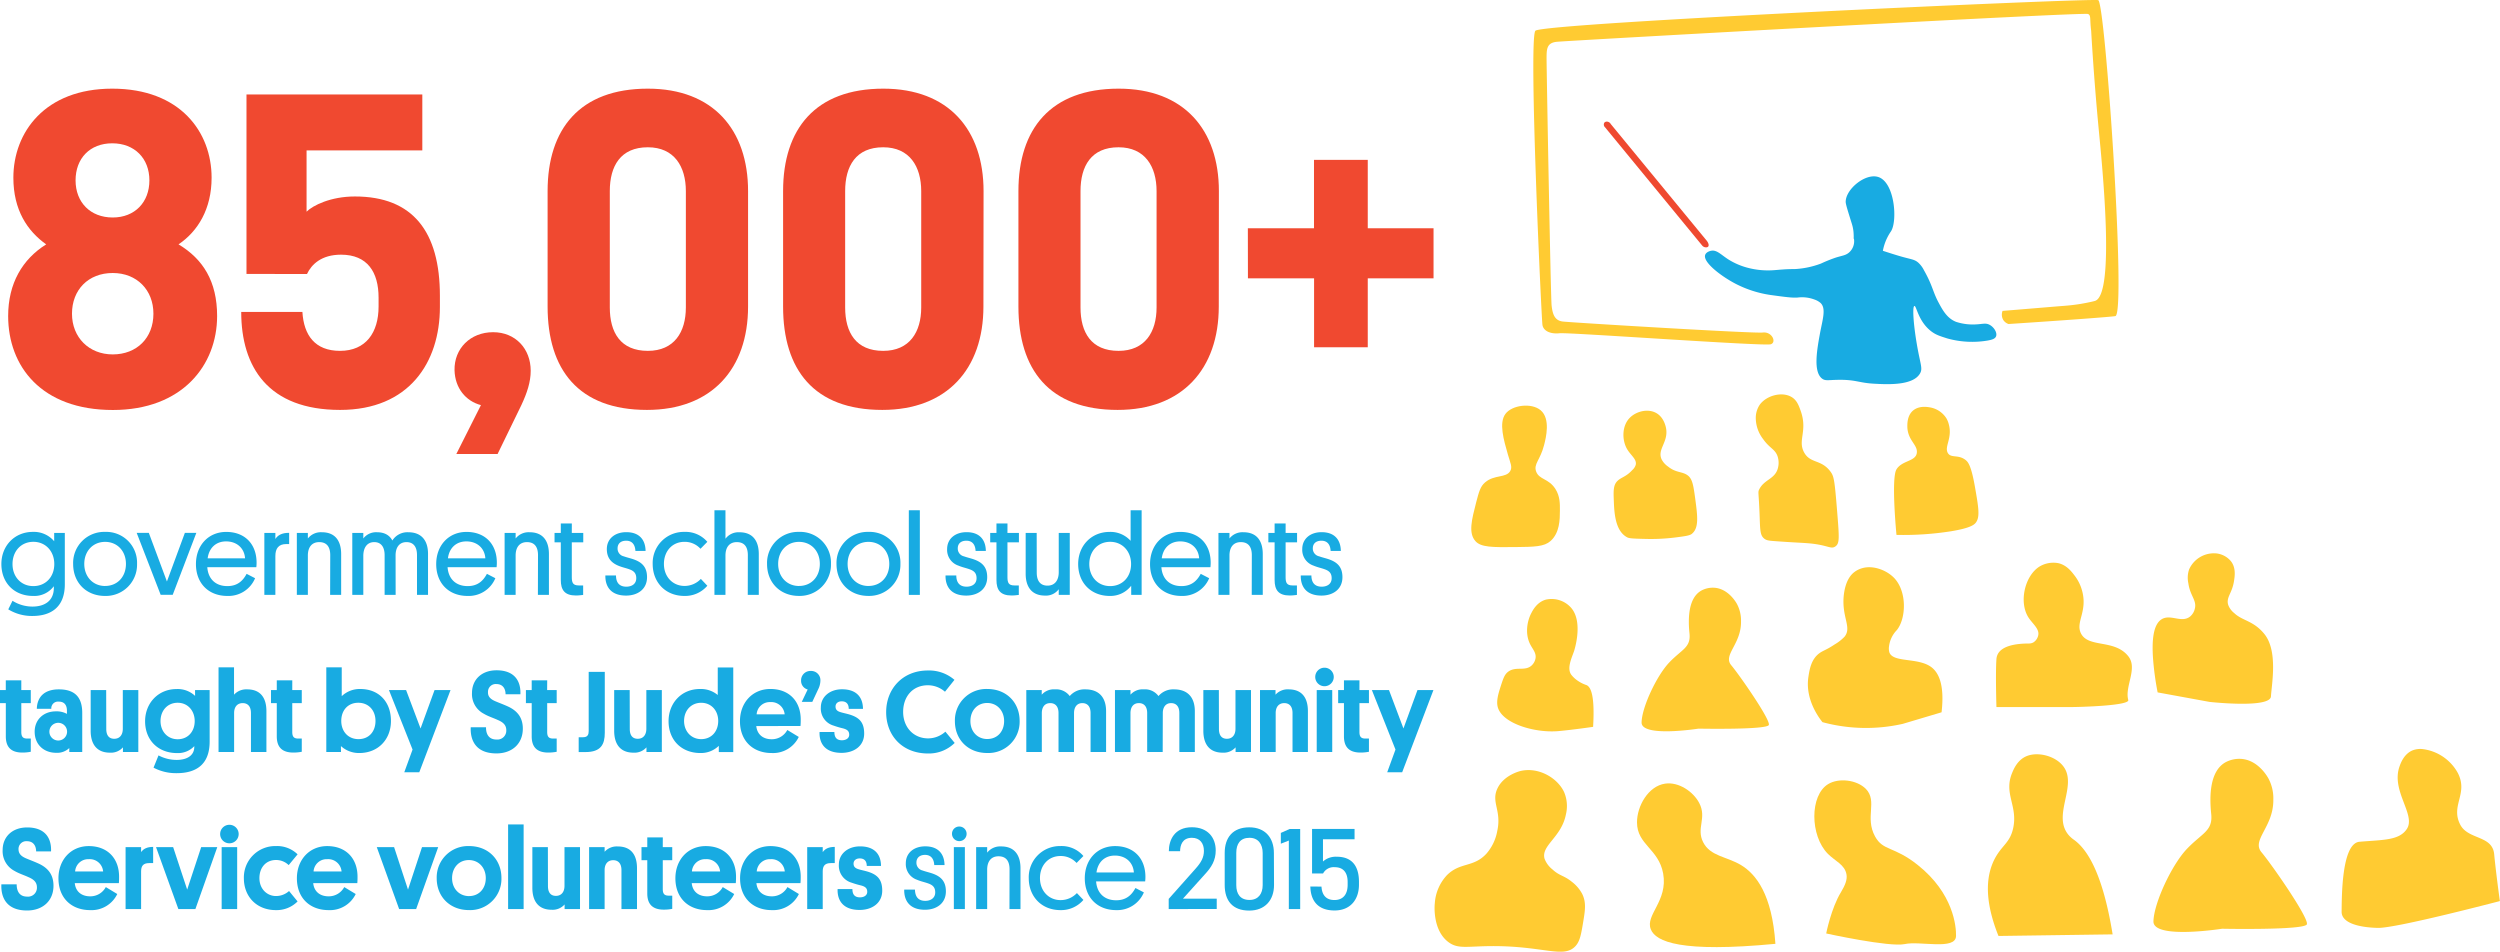 <svg xmlns="http://www.w3.org/2000/svg" viewBox="0 0 907.14 345.34"><defs><style>.cls-1{fill:#f04930;}.cls-2{fill:#18abe2;}.cls-3{fill:#ffcb32;}.cls-4{fill:#ef4930;}</style></defs><g id="Layer_2" data-name="Layer 2"><g id="Layer_1-2" data-name="Layer 1"><path class="cls-1" d="M40.73,32.17c24.68,0,36.05,15.75,36.05,32.31,0,11.36-5,19.48-12,24.19,8.93,5.35,14,13.47,14,26,0,17.86-12.66,34.1-37.82,34.1-26,0-38-15.91-38-34.1,0-11.85,5.19-20.62,13.8-26C9.89,83.79,4.85,76.16,4.85,64.48,4.85,48.08,16.22,32.17,40.73,32.17Zm.17,96.43c8.76,0,14.77-6,14.77-14.77,0-8.6-6-14.77-14.77-14.77-8.93,0-14.78,6.17-14.78,14.77S32.29,128.6,40.9,128.6Zm0-49.68c8,0,13.31-5.52,13.31-13.47S48.85,52,40.73,52,27.42,57.49,27.42,65.45,32.78,78.92,40.9,78.92Z"/><path class="cls-1" d="M109.73,113.18c.49,8.44,4.55,14.13,13.64,14.13,9.42,0,14-6.66,14-16.08V108c0-9.26-4.05-15.59-13.63-15.59-7.15,0-10.72,3.57-12.34,7H89.44V34.28h63.8V54.57h-42V76.81c2.27-2.27,8.76-5.52,17.53-5.52,21.1,0,30.85,12.83,30.85,36.05v4.06c0,20.13-11.21,37.34-36.21,37.34-26.14,0-35.88-15.59-35.88-35.56Z"/><path class="cls-1" d="M174.51,147c-5.52-1.46-9.41-6.17-9.58-12.66-.16-7.8,5.69-13.8,14-13.8,8.11,0,13.64,6,13.64,14,0,4.06-1.3,8-3.41,12.5l-8.61,17.7H165.58Z"/><path class="cls-1" d="M271.44,111.23c0,22.57-13.15,37.51-36.69,37.51-24.84,0-36.05-14.62-36.05-37.51V69.35c0-22.57,11.69-37.18,36.37-37.18,23.7,0,36.37,14.93,36.37,37.18ZM235.07,53.44c-9.9,0-13.8,6.81-13.8,15.91v42.21c0,9.09,3.9,15.75,13.8,15.75,9.58,0,13.8-6.82,13.8-15.75V69.35C248.87,60.42,244.65,53.44,235.07,53.44Z"/><path class="cls-1" d="M356.84,111.23c0,22.57-13.15,37.51-36.69,37.51-24.85,0-36-14.62-36-37.51V69.35c0-22.57,11.69-37.18,36.37-37.18,23.7,0,36.37,14.93,36.37,37.18ZM320.47,53.44c-9.9,0-13.8,6.81-13.8,15.91v42.21c0,9.09,3.9,15.75,13.8,15.75,9.58,0,13.8-6.82,13.8-15.75V69.35C334.27,60.42,330.05,53.44,320.47,53.44Z"/><path class="cls-1" d="M442.24,111.23c0,22.57-13.16,37.51-36.7,37.51-24.84,0-36-14.62-36-37.51V69.35c0-22.57,11.69-37.18,36.37-37.18,23.7,0,36.37,14.93,36.37,37.18ZM405.87,53.44c-9.91,0-13.8,6.81-13.8,15.91v42.21c0,9.09,3.89,15.75,13.8,15.75,9.58,0,13.8-6.82,13.8-15.75V69.35C419.67,60.42,415.45,53.44,405.87,53.44Z"/><path class="cls-1" d="M452.79,82.82h24V58H496.3V82.82h23.87V101H496.3v25H476.82V101h-24Z"/><path class="cls-2" d="M19.66,193.39h3.86V212c0,8.44-5.16,11.51-11.76,11.51A16.44,16.44,0,0,1,3,221.11L4.54,218a13.53,13.53,0,0,0,7.26,2.1c4.2,0,7.73-1.93,7.73-6.76v-.63A8.8,8.8,0,0,1,12,216.24C5.25,216.24.5,211.58.5,204.65.5,198.05,5.29,193,11.93,193a9.62,9.62,0,0,1,7.73,3.4ZM12.1,212.67c4.49,0,7.6-3.36,7.6-8s-3.15-8.07-7.6-8.07-7.56,3.4-7.56,8.07S7.69,212.67,12.1,212.67Z"/><path class="cls-2" d="M38.14,193A11.18,11.18,0,0,1,49.73,204.6,11.33,11.33,0,0,1,38.1,216.24c-6.73,0-11.56-4.75-11.56-11.59A11.27,11.27,0,0,1,38.14,193Zm0,19.62c4.45,0,7.56-3.32,7.56-8s-3.15-8-7.56-8-7.56,3.36-7.56,8S33.73,212.63,38.14,212.63Z"/><path class="cls-2" d="M60.57,211l6.51-17.64h4.16l-8.57,22.47H58.3l-8.7-22.47H54Z"/><path class="cls-2" d="M75.22,205.82c.3,4.24,3,6.85,7.27,6.85,3.57,0,5.59-1.81,7-4.45l3.07,1.59a10.47,10.47,0,0,1-10.08,6.43c-6.76,0-11.38-4.54-11.38-11.55,0-6.81,4.53-11.68,11-11.68,6.6,0,10.92,4.24,11,11a13.85,13.85,0,0,1-.09,1.8Zm.13-3.23H88.92c-.25-3.7-3-6.14-6.89-6.14C78.37,196.45,75.85,198.81,75.35,202.59Z"/><path class="cls-2" d="M104.92,197.42h-1.1c-2.73,0-3.9,1.6-3.9,4.33v14.11h-4V193.39h4v2.18c.8-1.26,2.27-2.27,5-2.22Z"/><path class="cls-2" d="M119.83,201.45c0-3-1.26-4.74-4-4.74s-4.12,1.93-4.12,4.87v14.28h-4V193.39h4v2a6,6,0,0,1,5.08-2.26c5.13,0,7,3.52,7,7.89v14.83h-4Z"/><path class="cls-2" d="M143.56,215.86h-4V201.45c0-2.9-1.22-4.74-3.78-4.74s-3.95,2-3.95,5v14.15h-4V193.39h4v2a5.86,5.86,0,0,1,5-2.26c2.94,0,4.66,1.3,5.54,3a6.44,6.44,0,0,1,5.76-3c5.21,0,7.18,3.48,7.18,7.81v14.91h-4V201.41c0-2.9-1.22-4.7-3.82-4.7s-3.91,1.93-3.95,4.7Z"/><path class="cls-2" d="M162.41,205.82c.3,4.24,3,6.85,7.27,6.85,3.57,0,5.59-1.81,7-4.45l3.06,1.59a10.47,10.47,0,0,1-10.08,6.43c-6.76,0-11.38-4.54-11.38-11.55,0-6.81,4.53-11.68,11-11.68,6.6,0,10.92,4.24,11,11a13.85,13.85,0,0,1-.09,1.8Zm.13-3.23h13.57c-.25-3.7-3-6.14-6.89-6.14C165.56,196.45,163,198.81,162.54,202.59Z"/><path class="cls-2" d="M195.22,201.45c0-3-1.26-4.74-4-4.74s-4.12,1.93-4.12,4.87v14.28h-4V193.39h4v2a6,6,0,0,1,5.08-2.26c5.13,0,7,3.52,7,7.89v14.83h-4Z"/><path class="cls-2" d="M207.48,193.39h4.16v3.4h-4.16v12.64c0,2,.42,3,2.52,3h1.6v3.44c-.34,0-1.31.21-2.61.21-4.16,0-5.5-2.06-5.5-5.63V196.79h-2.27v-3.4h2.27v-3.45h4Z"/><path class="cls-2" d="M226.34,201.87c1.17.42,2.35.67,3.57,1.09,3.11,1.1,4.87,2.86,4.87,6.47,0,4.41-3.44,6.68-7.6,6.68-5.67,0-7.61-3.44-7.52-7.31h3.86c0,2.19.88,4.08,3.74,4.08,2,0,3.61-1,3.61-3.07,0-1.85-.92-2.69-2.6-3.27-1.3-.47-2.52-.68-4-1.31-2.94-1.26-4.08-3.27-4.08-6,0-3.74,2.94-6.13,7.06-6.13,4.71,0,6.93,2.73,7,6.8h-3.69c-.13-2.27-1.18-3.7-3.36-3.7-1.89,0-3.11,1-3.11,2.78A2.87,2.87,0,0,0,226.34,201.87Z"/><path class="cls-2" d="M254.31,210.06l2.35,2.48a10.61,10.61,0,0,1-8.31,3.7c-6.94,0-11.52-5-11.52-11.59A11.29,11.29,0,0,1,248.3,193a10.39,10.39,0,0,1,8.36,3.61l-2.48,2.52a7.68,7.68,0,0,0-5.83-2.52c-4.46,0-7.44,3.45-7.44,8,0,4.78,3.28,8,7.48,8A8.12,8.12,0,0,0,254.31,210.06Z"/><path class="cls-2" d="M271.36,201.45c0-3-1.26-4.74-4-4.74s-4.12,1.93-4.12,4.87v14.28h-4V185.15h4v10.34a5.89,5.89,0,0,1,5.09-2.35c5.12,0,7,3.52,7,7.89v14.83h-4Z"/><path class="cls-2" d="M289.92,193a11.18,11.18,0,0,1,11.6,11.59,11.33,11.33,0,0,1-11.64,11.64c-6.72,0-11.55-4.75-11.55-11.59A11.27,11.27,0,0,1,289.92,193Zm0,19.62c4.46,0,7.56-3.32,7.56-8s-3.15-8-7.56-8-7.56,3.36-7.56,8S285.51,212.63,289.92,212.63Z"/><path class="cls-2" d="M315.12,193a11.18,11.18,0,0,1,11.6,11.59,11.33,11.33,0,0,1-11.64,11.64c-6.72,0-11.55-4.75-11.55-11.59A11.27,11.27,0,0,1,315.12,193Zm0,19.62c4.46,0,7.56-3.32,7.56-8s-3.15-8-7.56-8-7.56,3.36-7.56,8S310.71,212.63,315.12,212.63Z"/><path class="cls-2" d="M333.77,215.86h-4V185.15h4Z"/><path class="cls-2" d="M349.77,201.87c1.18.42,2.35.67,3.57,1.09,3.11,1.1,4.87,2.86,4.87,6.47,0,4.41-3.44,6.68-7.6,6.68-5.67,0-7.6-3.44-7.52-7.31H347c0,2.19.88,4.08,3.73,4.08,2,0,3.62-1,3.62-3.07,0-1.85-.93-2.69-2.61-3.27-1.3-.47-2.52-.68-4-1.31a6,6,0,0,1-4.07-6c0-3.74,2.94-6.13,7.05-6.13,4.71,0,6.94,2.73,7,6.8H354c-.12-2.27-1.17-3.7-3.36-3.7-1.89,0-3.11,1-3.11,2.78A2.88,2.88,0,0,0,349.77,201.87Z"/><path class="cls-2" d="M365.56,193.39h4.16v3.4h-4.16v12.64c0,2,.42,3,2.52,3h1.6v3.44c-.34,0-1.3.21-2.61.21-4.15,0-5.5-2.06-5.5-5.63V196.79H359.3v-3.4h2.27v-3.45h4Z"/><path class="cls-2" d="M376.19,207.75c0,3,1.26,4.75,3.91,4.75s4.07-1.93,4.07-4.87V193.39h4v22.47h-4V213.8a5.75,5.75,0,0,1-5,2.31c-5,0-7-3.44-7-7.89V193.39h4Z"/><path class="cls-2" d="M410.46,212.54a9.5,9.5,0,0,1-7.77,3.7c-6.76,0-11.47-4.71-11.47-11.59,0-6.6,4.75-11.64,11.39-11.64a9.82,9.82,0,0,1,7.64,3.23V185.15h4v30.71h-3.78Zm-7.64.13c4.49,0,7.6-3.36,7.6-8s-3.15-8.07-7.6-8.07-7.56,3.4-7.56,8.07S398.41,212.67,402.82,212.67Z"/><path class="cls-2" d="M421.42,205.82c.3,4.24,3,6.85,7.27,6.85,3.57,0,5.59-1.81,7-4.45l3.07,1.59a10.47,10.47,0,0,1-10.08,6.43c-6.76,0-11.38-4.54-11.38-11.55,0-6.81,4.53-11.68,11-11.68,6.59,0,10.92,4.24,11,11a13.85,13.85,0,0,1-.09,1.8Zm.13-3.23h13.57c-.26-3.7-3-6.14-6.89-6.14C424.57,196.45,422.05,198.81,421.55,202.59Z"/><path class="cls-2" d="M454.23,201.45c0-3-1.26-4.74-4-4.74s-4.11,1.93-4.11,4.87v14.28h-4V193.39h4v2a6,6,0,0,1,5.08-2.26c5.13,0,7,3.52,7,7.89v14.83h-4Z"/><path class="cls-2" d="M466.49,193.39h4.16v3.4h-4.16v12.64c0,2,.42,3,2.52,3h1.59v3.44c-.33,0-1.3.21-2.6.21-4.16,0-5.5-2.06-5.5-5.63V196.79h-2.27v-3.4h2.27v-3.45h4Z"/><path class="cls-2" d="M478.67,201.87c1.17.42,2.35.67,3.57,1.09,3.11,1.1,4.87,2.86,4.87,6.47,0,4.41-3.44,6.68-7.6,6.68-5.67,0-7.61-3.44-7.52-7.31h3.86c0,2.19.89,4.08,3.74,4.08,2,0,3.61-1,3.61-3.07,0-1.85-.92-2.69-2.6-3.27-1.3-.47-2.52-.68-4-1.31a6,6,0,0,1-4.07-6c0-3.74,2.94-6.13,7-6.13,4.71,0,6.93,2.73,7,6.8h-3.7c-.13-2.27-1.18-3.7-3.36-3.7-1.89,0-3.11,1-3.11,2.78A2.88,2.88,0,0,0,478.67,201.87Z"/><path class="cls-2" d="M7.73,250.39h3.44v4.74H7.73v10.46c0,1.68.55,2.4,2.14,2.4h1.3v4.79a14.92,14.92,0,0,1-3.06.29c-4.25,0-6-2.14-6-5.88V255.13H0v-4.74H2.1v-3.53H7.73Z"/><path class="cls-2" d="M20.29,258.12a7.79,7.79,0,0,1,4,.92v-1.13c0-1.94-.84-3.32-2.94-3.32a2.43,2.43,0,0,0-2.73,2.6H13.36c.12-4.24,2.68-7.05,8-7.05,6.47,0,8.48,3.57,8.48,8.57v14.15h-4.7v-1.43a6.37,6.37,0,0,1-4.75,1.73c-4.49,0-7.81-3-7.81-7.65C12.56,261.31,15.62,258.12,20.29,258.12Zm.84,10.58a3.21,3.21,0,1,0,0-6.42,3.21,3.21,0,1,0,0,6.42Z"/><path class="cls-2" d="M38.56,264.5c0,2.19.88,3.57,2.9,3.57s3.1-1.47,3.1-3.61V250.39h5.63v22.47H44.61v-1.68a5.8,5.8,0,0,1-4.71,1.93c-5,0-7-3.36-7-7.94V250.39h5.63Z"/><path class="cls-2" d="M70.77,250.39h5.3v18.69c0,8.44-5,11.47-12,11.47a17.44,17.44,0,0,1-8.36-2l1.81-4.45a14,14,0,0,0,6.59,1.64c3.53,0,6.35-1.43,6.39-4.71v-.29a8.09,8.09,0,0,1-6.22,2.52c-6.93,0-11.63-4.71-11.63-11.55,0-6.51,4.7-11.68,11.42-11.68a9.18,9.18,0,0,1,6.72,2.48Zm-6.3,17.85c3.78,0,6.18-2.86,6.18-6.59S68.17,255,64.47,255s-6.22,2.85-6.22,6.64S60.82,268.24,64.47,268.24Z"/><path class="cls-2" d="M91.06,258.71c0-2.19-1-3.58-3-3.58s-3.11,1.43-3.11,3.58v14.15H79.3V242.15h5.62v9.92a6,6,0,0,1,4.75-1.93c5.25,0,7,3.57,7,7.89v14.83H91.06Z"/><path class="cls-2" d="M106.05,250.39h3.45v4.74h-3.45v10.46c0,1.68.55,2.4,2.14,2.4h1.31v4.79a15.21,15.21,0,0,1-3.07.29c-4.24,0-6-2.14-6-5.88V255.13h-2.1v-4.74h2.1v-3.53h5.63Z"/><path class="cls-2" d="M123.73,272.86H118.4V242.15H124v10.46a9.44,9.44,0,0,1,6.73-2.6c6.76,0,11.13,4.66,11.13,11.59,0,6.64-4.58,11.64-11.51,11.64a9.66,9.66,0,0,1-6.64-2.52Zm6.34-4.66c3.83,0,6.18-2.77,6.18-6.6S133.77,255,130,255s-6.17,2.77-6.17,6.59S126.34,268.2,130.07,268.2Z"/><path class="cls-2" d="M146.7,280.21l3-8.23-8.57-21.59h6.22l5.25,13.94,5.08-13.94h5.8l-11.34,29.82Z"/><path class="cls-2" d="M179.76,254.46c1.39.59,2.77,1.09,4.37,1.81,3.48,1.55,5.58,4,5.58,8.11,0,5.54-3.94,9-9.57,9-7.69,0-9.54-5-9.33-9.5h5.55c-.05,2.36.92,4.46,3.78,4.46a3.23,3.23,0,0,0,3.57-3.36c0-1.94-1.22-2.94-3.11-3.74-1.64-.76-3.36-1.26-5-2.23a8,8,0,0,1-4.33-7.6c0-4.75,3.45-8.19,8.91-8.19,6.55,0,8.86,3.94,8.65,8.69h-5.38c0-2.14-1.13-3.69-3.27-3.69a2.81,2.81,0,0,0-3.11,2.89C177,252.66,177.87,253.66,179.76,254.46Z"/><path class="cls-2" d="M198.53,250.39H202v4.74h-3.45v10.46c0,1.68.55,2.4,2.15,2.4H202v4.79a15.21,15.21,0,0,1-3.07.29c-4.24,0-6-2.14-6-5.88V255.13h-2.1v-4.74h2.1v-3.53h5.63Z"/><path class="cls-2" d="M219.45,265.89c0,4.2-1.39,7-7,7-.54,0-1.76,0-2.47,0v-5.38h1.63c1.68,0,2-1.05,2-2.22V243.79h5.84Z"/><path class="cls-2" d="M228.52,264.5c0,2.19.88,3.57,2.9,3.57s3.11-1.47,3.11-3.61V250.39h5.62v22.47h-5.58v-1.68a5.8,5.8,0,0,1-4.71,1.93c-5,0-7-3.36-7-7.94V250.39h5.63Z"/><path class="cls-2" d="M260.82,270.63a9.27,9.27,0,0,1-6.64,2.61c-7,0-11.59-4.79-11.59-11.55,0-6.51,4.62-11.68,11.38-11.68a9.55,9.55,0,0,1,6.47,2.18v-10h5.63v30.71h-5.25Zm-6.39-2.43c3.78,0,6.18-2.86,6.18-6.6s-2.48-6.59-6.18-6.59-6.21,2.85-6.21,6.59S250.78,268.2,254.43,268.2Z"/><path class="cls-2" d="M274.42,263.45c.3,3,2.4,4.79,5.59,4.79a6.35,6.35,0,0,0,5.67-3.36l4.16,2.52a10.33,10.33,0,0,1-9.83,5.84c-6.8,0-11.51-4.41-11.51-11.55C268.5,255,273,250,279.55,250c6.76,0,11,4.41,11,11.13,0,.55,0,1.35-.09,2.31Zm.13-4.24h10.17a4.88,4.88,0,0,0-5.21-4.45A4.76,4.76,0,0,0,274.55,259.21Z"/><path class="cls-2" d="M293.07,250.18a3.21,3.21,0,0,1-2.39-3.2,3.39,3.39,0,0,1,3.53-3.52,3.35,3.35,0,0,1,3.48,3.52,7.35,7.35,0,0,1-.84,3.2l-2.1,4.49h-3.82Z"/><path class="cls-2" d="M305.13,258.45c1,.3,1.93.47,3.06.8,3.62,1.09,5.38,2.86,5.38,6.93,0,4.58-3.78,7-8.19,7-6.22,0-8.15-3.66-8-7.57h5.38c0,1.6.55,3,2.73,3,1.47,0,2.65-.72,2.65-2s-.67-1.89-2.23-2.31a31.27,31.27,0,0,1-3.4-1,6.41,6.41,0,0,1-4.66-6.63c0-3.78,3.19-6.56,7.68-6.56,4.75,0,7.56,2.4,7.61,7.1h-5.17c0-1.72-.84-2.73-2.56-2.73-1.35,0-2.23.76-2.23,1.89S303.78,258.08,305.13,258.45Z"/><path class="cls-2" d="M346.41,269.58a13.35,13.35,0,0,1-9.62,3.83c-9.36,0-15.24-6.47-15.24-15s6.05-15.12,15.12-15.12a14.07,14.07,0,0,1,9.66,3.4L342.89,251a9.45,9.45,0,0,0-6.18-2.35c-5.63,0-9,4.2-9,9.66s3.65,9.62,9.11,9.62a9.41,9.41,0,0,0,6.22-2.44Z"/><path class="cls-2" d="M358.21,250c7.1,0,11.77,5,11.77,11.59a11.34,11.34,0,0,1-11.77,11.64c-7,0-11.72-4.92-11.72-11.55A11.38,11.38,0,0,1,358.21,250Zm.05,18.15c3.69,0,6.09-2.78,6.09-6.51s-2.52-6.56-6.14-6.56-6.09,2.77-6.09,6.56S354.64,268.16,358.26,268.16Z"/><path class="cls-2" d="M389.71,272.86h-5.62V258.71c0-2.15-1-3.58-3-3.58s-3.06,1.43-3.06,3.66v14.07h-5.63V250.39H378v1.68a5.86,5.86,0,0,1,4.83-1.93,6.09,6.09,0,0,1,5.33,2.43,7,7,0,0,1,5.63-2.43c5.55,0,7.56,3.57,7.56,7.89v14.83h-5.63V258.71c0-2.19-1-3.58-3-3.58s-3,1.56-3,3.58Z"/><path class="cls-2" d="M421.89,272.86h-5.63V258.71c0-2.15-1-3.58-3-3.58s-3.06,1.43-3.06,3.66v14.07h-5.63V250.39h5.63v1.68a5.87,5.87,0,0,1,4.83-1.93,6.06,6.06,0,0,1,5.33,2.43,7,7,0,0,1,5.63-2.43c5.55,0,7.56,3.57,7.56,7.89v14.83h-5.62V258.71c0-2.19-1-3.58-3-3.58s-3,1.56-3,3.58Z"/><path class="cls-2" d="M442.3,264.5c0,2.19.88,3.57,2.89,3.57s3.11-1.47,3.11-3.61V250.39h5.63v22.47h-5.59v-1.68a5.76,5.76,0,0,1-4.7,1.93c-5,0-7-3.36-7-7.94V250.39h5.63Z"/><path class="cls-2" d="M469,258.71c0-2.19-1-3.58-3-3.58s-3.11,1.43-3.11,3.58v14.15H457.2V250.39h5.63v1.68a5.91,5.91,0,0,1,4.75-1.93c5.25,0,7,3.57,7,7.89v14.83H469Z"/><path class="cls-2" d="M477.24,245.64a3.36,3.36,0,1,1,6.72,0,3.36,3.36,0,0,1-6.72,0Zm6.17,27.22h-5.63V250.39h5.63Z"/><path class="cls-2" d="M493.28,250.39h3.45v4.74h-3.45v10.46c0,1.68.55,2.4,2.15,2.4h1.3v4.79a15.21,15.21,0,0,1-3.07.29c-4.24,0-6-2.14-6-5.88V255.13h-2.1v-4.74h2.1v-3.53h5.63Z"/><path class="cls-2" d="M503.36,280.21l3-8.23-8.57-21.59H504l5.25,13.94,5.09-13.94h5.79l-11.34,29.82Z"/><path class="cls-2" d="M9.45,311.46c1.39.59,2.77,1.09,4.37,1.81,3.49,1.55,5.59,4,5.59,8.11,0,5.54-3.95,9-9.58,9-7.69,0-9.54-5-9.33-9.5H6.05c0,2.36.92,4.46,3.78,4.46A3.23,3.23,0,0,0,13.4,322c0-1.94-1.22-2.94-3.11-3.74-1.64-.76-3.36-1.26-5-2.23a8.06,8.06,0,0,1-4.33-7.6c0-4.75,3.45-8.19,8.91-8.19,6.55,0,8.86,3.94,8.65,8.69H13.11c0-2.14-1.14-3.69-3.28-3.69a2.81,2.81,0,0,0-3.11,2.89C6.72,309.66,7.56,310.66,9.45,311.46Z"/><path class="cls-2" d="M27.13,320.45c.3,3,2.4,4.79,5.59,4.79a6.36,6.36,0,0,0,5.67-3.36l4.16,2.52a10.33,10.33,0,0,1-9.83,5.84c-6.81,0-11.51-4.41-11.51-11.55,0-6.72,4.54-11.68,11-11.68,6.76,0,11,4.41,11,11.13,0,.55,0,1.35-.08,2.31Zm.13-4.24H37.42a4.87,4.87,0,0,0-5.2-4.45A4.76,4.76,0,0,0,27.26,316.21Z"/><path class="cls-2" d="M55.57,313.18H54.14c-2.19,0-2.94,1.05-2.94,3v13.69H45.57V307.39H51.2v1.8c.8-1.13,2.06-1.89,4.37-1.89Z"/><path class="cls-2" d="M67.92,322.8,73,307.39h5.84L70.9,329.86H64.72l-8.1-22.47h6.21Z"/><path class="cls-2" d="M79.88,302.64a3.36,3.36,0,1,1,6.72,0,3.36,3.36,0,0,1-6.72,0Zm6.18,27.22H80.43V307.39h5.63Z"/><path class="cls-2" d="M104.88,323.31l3.1,3.78a10.7,10.7,0,0,1-7.85,3.15c-7.1,0-11.64-5-11.64-11.55A11.38,11.38,0,0,1,100.09,307a10.61,10.61,0,0,1,7.89,3l-3.23,3.91a6.49,6.49,0,0,0-4.62-1.85c-3.7,0-6,2.82-6,6.56,0,4,2.82,6.51,6,6.51A7,7,0,0,0,104.88,323.31Z"/><path class="cls-2" d="M113.65,320.45c.3,3,2.4,4.79,5.59,4.79a6.37,6.37,0,0,0,5.67-3.36l4.16,2.52a10.35,10.35,0,0,1-9.83,5.84c-6.81,0-11.51-4.41-11.51-11.55,0-6.72,4.54-11.68,11-11.68,6.76,0,11,4.41,11,11.13,0,.55,0,1.35-.08,2.31Zm.13-4.24h10.16a4.87,4.87,0,0,0-5.21-4.45A4.76,4.76,0,0,0,113.78,316.21Z"/><path class="cls-2" d="M148.05,322.8l5.08-15.41H159L151,329.86h-6.17l-8.11-22.47H143Z"/><path class="cls-2" d="M170.18,307c7.1,0,11.77,5,11.77,11.59a11.34,11.34,0,0,1-11.77,11.64c-7,0-11.72-4.92-11.72-11.55A11.38,11.38,0,0,1,170.18,307Zm0,18.15c3.69,0,6.09-2.78,6.09-6.51s-2.52-6.56-6.14-6.56-6.09,2.77-6.09,6.56S166.61,325.16,170.23,325.16Z"/><path class="cls-2" d="M190,329.86h-5.63V299.15H190Z"/><path class="cls-2" d="M198.83,321.5c0,2.19.88,3.57,2.89,3.57s3.11-1.47,3.11-3.61V307.39h5.63v22.47h-5.59v-1.68a5.76,5.76,0,0,1-4.7,1.93c-5,0-7-3.36-7-7.94V307.39h5.63Z"/><path class="cls-2" d="M225.5,315.71c0-2.19-1-3.58-3-3.58s-3.11,1.43-3.11,3.58v14.15h-5.63V307.39h5.63v1.68a5.91,5.91,0,0,1,4.75-1.93c5.25,0,7,3.57,7,7.89v14.83H225.5Z"/><path class="cls-2" d="M240.49,307.39h3.44v4.74h-3.44v10.46c0,1.68.55,2.4,2.14,2.4h1.3v4.79a14.92,14.92,0,0,1-3.06.29c-4.24,0-6-2.14-6-5.88V312.13h-2.1v-4.74h2.1v-3.53h5.63Z"/><path class="cls-2" d="M251,320.45c.29,3,2.39,4.79,5.58,4.79a6.35,6.35,0,0,0,5.67-3.36l4.16,2.52a10.33,10.33,0,0,1-9.83,5.84c-6.8,0-11.51-4.41-11.51-11.55,0-6.72,4.54-11.68,11-11.68,6.76,0,11,4.41,11,11.13,0,.55,0,1.35-.09,2.31Zm.12-4.24h10.17a4.87,4.87,0,0,0-5.21-4.45A4.77,4.77,0,0,0,251.07,316.21Z"/><path class="cls-2" d="M274.47,320.45c.29,3,2.39,4.79,5.58,4.79a6.37,6.37,0,0,0,5.68-3.36l4.15,2.52a10.32,10.32,0,0,1-9.83,5.84c-6.8,0-11.51-4.41-11.51-11.55,0-6.72,4.54-11.68,11-11.68,6.76,0,11,4.41,11,11.13,0,.55,0,1.35-.09,2.31Zm.12-4.24h10.17a4.87,4.87,0,0,0-5.21-4.45A4.77,4.77,0,0,0,274.59,316.21Z"/><path class="cls-2" d="M302.9,313.18h-1.43c-2.18,0-2.94,1.05-2.94,3v13.69H292.9V307.39h5.63v1.8c.8-1.13,2.06-1.89,4.37-1.89Z"/><path class="cls-2" d="M311.68,315.45c1,.3,1.93.47,3.07.8,3.61,1.09,5.37,2.86,5.37,6.93,0,4.58-3.78,7-8.19,7-6.22,0-8.15-3.66-8-7.57h5.37c0,1.6.55,3,2.74,3,1.47,0,2.64-.72,2.64-2s-.67-1.89-2.22-2.31a31.43,31.43,0,0,1-3.41-1,6.41,6.41,0,0,1-4.66-6.63c0-3.78,3.19-6.56,7.69-6.56,4.74,0,7.56,2.4,7.6,7.1h-5.17c0-1.72-.84-2.73-2.56-2.73-1.34,0-2.23.76-2.23,1.89S310.34,315.08,311.68,315.45Z"/><path class="cls-2" d="M334.78,315.87c1.17.42,2.35.67,3.57,1.09,3.11,1.1,4.87,2.86,4.87,6.47,0,4.41-3.44,6.68-7.6,6.68-5.67,0-7.61-3.44-7.52-7.31H332c.05,2.19.89,4.08,3.74,4.08,2,0,3.61-1.05,3.61-3.07,0-1.85-.92-2.69-2.6-3.27-1.3-.47-2.52-.68-4-1.31a6,6,0,0,1-4.07-6c0-3.74,2.94-6.13,7.05-6.13,4.71,0,6.93,2.73,7,6.8H339c-.13-2.27-1.18-3.7-3.36-3.7-1.89,0-3.11,1.05-3.11,2.78A2.88,2.88,0,0,0,334.78,315.87Z"/><path class="cls-2" d="M345.44,302.56a2.61,2.61,0,0,1,2.65-2.65,2.65,2.65,0,1,1-2.65,2.65Zm4.67,27.3h-4V307.39h4Z"/><path class="cls-2" d="M366.32,315.45c0-3-1.26-4.74-4-4.74s-4.12,1.93-4.12,4.87v14.28h-4V307.39h4v2a6,6,0,0,1,5.09-2.26c5.12,0,7,3.52,7,7.89v14.83h-4Z"/><path class="cls-2" d="M390.76,324.06l2.36,2.48a10.65,10.65,0,0,1-8.32,3.7c-6.93,0-11.51-5-11.51-11.59A11.29,11.29,0,0,1,384.76,307a10.39,10.39,0,0,1,8.36,3.61l-2.48,2.52a7.72,7.72,0,0,0-5.84-2.52c-4.45,0-7.44,3.45-7.44,8,0,4.78,3.28,8,7.48,8A8.12,8.12,0,0,0,390.76,324.06Z"/><path class="cls-2" d="M397.73,319.82c.3,4.24,3,6.85,7.27,6.85,3.57,0,5.59-1.81,7-4.45l3.06,1.59A10.47,10.47,0,0,1,405,330.24c-6.76,0-11.38-4.54-11.38-11.55,0-6.81,4.53-11.68,11-11.68,6.6,0,10.92,4.24,11,11a13.85,13.85,0,0,1-.09,1.8Zm.13-3.23h13.57c-.25-3.7-3-6.14-6.89-6.14C400.88,310.45,398.36,312.81,397.86,316.59Z"/><path class="cls-2" d="M424.07,329.86v-3.69l9.78-11c1.94-2.18,3-4,3-6.43,0-2.77-1.47-4.74-4.37-4.74-3.53,0-4.24,2.77-4.28,4.87h-4.08c0-4,2-8.7,8.36-8.7,5.71,0,8.65,3.7,8.65,8.41,0,3.61-1.51,6.09-4.07,8.82l-7.82,8.69H441.5v3.74Z"/><path class="cls-2" d="M462.29,321.12c0,5.55-3.32,9.29-9,9.29-6.09,0-8.9-3.62-8.9-9.29V309.49c0-5.59,2.94-9.29,8.94-9.29,5.72,0,8.91,3.78,8.91,9.29ZM453.38,304c-3.36,0-4.79,2.22-4.79,5.46v11.72c0,3.15,1.43,5.37,4.79,5.37,3.2,0,4.79-2.26,4.79-5.37V309.49C458.17,306.34,456.58,304,453.38,304Z"/><path class="cls-2" d="M471.78,329.86h-4.12V305l-2.9,1.14v-3.91l3.2-1.43h3.82Z"/><path class="cls-2" d="M479.51,321.71c.16,2.82,1.47,4.87,4.7,4.87s4.79-2.18,4.79-5.5V320c0-3.15-1.39-5.33-4.66-5.33a4.36,4.36,0,0,0-4.25,2.26h-4V300.79h15.42v3.74H480.05v8.07a7,7,0,0,1,5-1.73c5.5,0,8.06,3.36,8.06,9.12V321c0,5.29-3,9.37-8.86,9.37-6.3,0-8.69-3.83-8.78-8.7Z"/><path class="cls-2" d="M724.26,122.09c.56-1.3-.7-3.39-2.36-4.25-1.35-.7-2.41-.28-4.6-.15a19.64,19.64,0,0,1-7.48-.89c-3.29-1.25-4.94-4.29-6.39-7-2.12-3.92-2.15-6.16-5.3-11.72A9.29,9.29,0,0,0,696,95.25c-1.52-1.25-2.48-1.07-7-2.42C686.2,92,683.21,91,683.21,91a19.15,19.15,0,0,1,.49-2,18.46,18.46,0,0,1,2.45-5.05c2.44-3.74,1.4-18.06-4.8-19.78-4.62-1.28-11.65,4.51-11.63,9.09,0,.8.73,3.14,2.2,7.83a14.34,14.34,0,0,1,.69,4,12,12,0,0,1,0,1.46.44.44,0,0,1,.14.32,5.42,5.42,0,0,1-2,4.91c-1.19.89-1.91.87-4.51,1.65a52.26,52.26,0,0,0-5.5,2.21,31.74,31.74,0,0,1-9.55,2c-.95,0-2.48,0-4.37.15-1.29.08-2.18.19-2.55.2a28.91,28.91,0,0,1-10-.8,25.26,25.26,0,0,1-7.15-3.07c-2.71-1.75-4.2-3.53-6.22-3.13-.12,0-1.75.36-2.15,1.46-1,2.62,5.76,7.8,11.14,10.58a40.47,40.47,0,0,0,12.51,4c5.32.73,8,1.1,9.94.93a12.72,12.72,0,0,1,6,.71,6.67,6.67,0,0,1,2.28,1.28c2.12,2.07.64,6.15-.32,11.52-1,5.55-2.41,13.46.87,15.92,1.18.89,2.21.48,5.87.43,6.34-.09,7.41,1.09,12.83,1.4,4.72.27,14.23.82,16.82-3.71,1.09-1.92.08-3.21-1.24-11.13-1.17-7-1.57-13.17-.8-13.35s1.36,5.69,6.28,9.32c1.55,1.14,2.93,1.59,5.68,2.46a33.66,33.66,0,0,0,14.62.76C722.69,123.3,723.87,123,724.26,122.09Z"/><path class="cls-3" d="M761.35.05c-2.56-.78-201.66,8.29-204.22,11.11s2.2,104.56,2.56,106.76,2.93,3.36,6.23,3,74.43,4.78,76.63,4,.39-4.65-2.92-4.26-69.69-3.63-72.62-4-3.66-2.72-4-5.81-1.83-86-1.83-89.48,0-5.81,3.66-6.2S756.23,4.31,757.69,5.08c1.12.59.55,1.78,1.1,6.08.86,14.63,1.9,26.93,2.78,36.15,1.27,13.33,5.94,59.51-1.37,61.87-.49.16-2.74.67-5.16,1.08-2.78.46-4.88.62-5.82.7-4.05.31-12,1-22.58,1.85a3.82,3.82,0,0,0,.25,3.28,3.64,3.64,0,0,0,1.92,1.48c17.28-1.13,37.2-2.57,38.76-2.87C771.6,113.92,763.91.82,761.35.05Z"/><path class="cls-4" d="M617.57,89a1.81,1.81,0,0,0,1.83.72.93.93,0,0,0,.43-.26c.37-.46.09-1.43-.74-2.37L584.47,45a1.65,1.65,0,0,0-1.53-.87,1.15,1.15,0,0,0-.79.38,1.33,1.33,0,0,0,.26,1.69Z"/><path class="cls-3" d="M535.34,196.32c-2.55-2.93-1.36-7.59.31-14.09,1-3.78,1.48-5.7,3.23-7.2,3.37-2.89,7.59-1.52,9.11-4.1.86-1.45.08-2.82-.84-6-1.54-5.33-3.31-11.49-.9-14.74s9.48-4.12,12.78-1.33c3.66,3.09,1.93,10,1.25,12.64-1.38,5.43-3.89,6.86-2.88,9.6,1.1,3,4.54,2.45,7,6.34,1.66,2.62,1.64,5.28,1.62,7.88,0,3.17-.07,8.05-3.41,11-2.3,2.05-5.82,2.12-12.77,2.19C541.52,198.59,537.35,198.63,535.34,196.32Z"/><path class="cls-3" d="M591.4,151.58c-2.91,2.91-2.87,8-1.1,11.2,1.34,2.43,3.72,3.81,3.23,5.91a4.23,4.23,0,0,1-1.27,1.9c-2.18,2.4-4,2.6-5.33,3.89-1.57,1.52-1.49,3.69-1.35,7.19.16,4.16.42,11,4.88,13.32.81.42,2.73.47,6.58.56A71.38,71.38,0,0,0,608.1,195c3.33-.43,5-.65,5.79-1.29,2.66-2.14,2.07-6.47,1.22-12.85-.64-4.7-1-7.08-2.7-8.35-2-1.51-4.22-.85-7.15-3.22a7.2,7.2,0,0,1-2.33-2.6c-1.66-3.58,2.36-6.15,1.66-11-.08-.53-.68-4.3-3.78-5.91S593.63,149.34,591.4,151.58Z"/><path class="cls-3" d="M637.1,152a12.63,12.63,0,0,0,2.67,7.34c2.44,3.48,4.5,3.62,5.34,6.58a7.57,7.57,0,0,1,0,4c-1.08,4-5,4-6.8,7.73-.49,1-.15.94.15,8.68.23,5.86.11,7.88,1.73,9.13.85.66,1.69.73,3.93.9,7.18.53,9.89.57,12.36.8,6.78.61,7.84,2.25,9.46,1.14s1.47-2.95.63-13.32c-.89-11-1.16-12.17-2.31-13.77-3.38-4.66-7.37-2.89-9.64-7.07-2.41-4.44,1.38-7.73-1.24-15.08-.71-2-1.45-4-3.46-5.09-3.39-1.9-8.87-.5-11.35,2.84A8.57,8.57,0,0,0,637.1,152Z"/><path class="cls-3" d="M740.12,205.53c-5.42,3.32-7.63,12.95-4.1,18.49,1.46,2.29,4.1,4.18,3.56,6.53a4,4,0,0,1-1.77,2.56,3.3,3.3,0,0,1-1.58.39c-3.88,0-11.43.51-11.81,5.64s0,17.43,0,17.43h26.22c4.43,0,22.17-.52,21.61-2.57-1.35-5,3.55-11.46,0-15.89-5-6.31-14.54-2.88-17.2-8.35-2-4.19,2.67-8,.33-15.83a15.69,15.69,0,0,0-2.54-5c-1.18-1.56-2.93-3.86-5.91-4.57A9.75,9.75,0,0,0,740.12,205.53Z"/><path class="cls-3" d="M675.67,206.18a8.44,8.44,0,0,0-2.82,1.41c-.87.66-3.1,2.63-3.78,8.06-1,8.19,3,11.88.26,15.35a16.14,16.14,0,0,1-3.64,2.85c-2.83,1.92-4.12,2.17-5.47,3.15-3,2.15-3.61,5.89-4,8.43-1.35,8.18,3.72,14.92,5.07,16.61a60.45,60.45,0,0,0,29.16.61l14.06-4.19c1.2-10.45-1.27-14.64-3.87-16.5-4.81-3.42-13.67-1.46-15.06-5.21a5.06,5.06,0,0,1-.15-2.09,10.25,10.25,0,0,1,2.82-6c3.37-4.09,3.84-13.87-.91-18.91C684.58,206.87,679.65,205,675.67,206.18Z"/><path class="cls-3" d="M560.88,217.59c-3.24.94-4.75,3.91-5.34,5.09-1.4,2.76-2.23,7.27-.32,11.08.92,1.83,2.32,3.17,1.94,5.21a4.65,4.65,0,0,1-1.31,2.42c-2.38,2.31-5.66.31-8.48,2.26-1.41,1-1.88,2.44-2.83,5.37-.79,2.49-1.68,5.25-1.07,7.55,1.6,6,13.59,9.49,22.08,8.71,5.54-.51,12.52-1.54,12.52-1.54.67-11.26-.79-14.51-2.43-15.16a12.51,12.51,0,0,1-4-2.21,10.18,10.18,0,0,1-1.51-1.56c-1.63-2.29.1-5.91,1-8.47.16-.47,3.42-10.6-1-15.75A9.44,9.44,0,0,0,560.88,217.59Z"/><path class="cls-3" d="M539.33,309.79a17,17,0,0,0,3.95-8.23c1.66-7.42-2.24-10.35,0-15.31s8.14-6.42,8.44-6.49c6.53-1.54,13.43,2.49,15.83,7.67a12.89,12.89,0,0,1,.65,8.09c-1.63,8.36-9.09,11.23-7.75,16.07a9,9,0,0,0,2.91,3.92c2.48,2.32,4.21,2.16,7,4.46a13.5,13.5,0,0,1,3.75,4.39c1.48,3,1.06,5.85.49,9.38-.84,5.17-1.26,7.75-2.93,9.56-4.28,4.63-11.57-.11-30.52,0-8.92.06-12.15,1.15-15.63-1.49-5.72-4.34-5-13.29-4.89-14.07a16.51,16.51,0,0,1,4.4-10.18C529.85,312.76,534.67,314.84,539.33,309.79Z"/><path class="cls-3" d="M604.18,284.35c-6.1.9-10.21,8.17-10.18,14.07,0,8.1,7.86,9.56,9.49,18.54,1.8,10-6.57,15-4.49,20.23,1.78,4.54,11,8.56,45.22,5.28-1.21-18-7.07-25.32-12.49-28.58-5.23-3.14-11.13-3.16-13.73-8.29s1.44-8.73-1.42-14.22C614.42,287.24,609.13,283.62,604.18,284.35Z"/><path class="cls-3" d="M663.38,284.5c-6.76,4.08-6.63,18.73-.13,25.31,2.63,2.66,6.18,3.92,6.77,7.53.3,1.84-.46,3.8-2,6.37-3.58,5.85-5.37,15-5.37,15s23.07,5.06,28.52,3.85,18.48,2.34,18.59-2.92c.08-3.35-.85-15.44-13.93-25.81-8.73-6.93-12.52-4.95-15.47-10.35-3.77-6.92,1-12.71-3.3-17.21C673.77,282.93,667.19,282.19,663.38,284.5Z"/><path class="cls-3" d="M730.07,280.56c-3.06,7.51,2.18,11.9.42,19.95-1.17,5.34-4,6.08-6.64,11-2.78,5.31-4.4,13.89,1.31,28.11l41.42-.58c-3.58-22-9.08-30.65-13.88-34.21a11,11,0,0,1-1.91-1.63c-6.43-7.13,3.13-17.91-2-25-2.83-3.9-9.33-5.57-13.5-3.8C732,275.81,730.66,279.12,730.07,280.56Z"/><path class="cls-3" d="M807.61,276.56c-5.92,3.25-5.9,12.57-5.26,18.78s-3.24,6.86-8.78,12.65-12,19.67-12.18,26.31S806.3,337,806.3,337s29.94.59,30.76-1.61-12.68-21.63-16.45-26.13,4.41-9.15,4.28-19.12a15.33,15.33,0,0,0-1.77-7.66c-.46-.84-3.87-6.77-10-7.12A10.66,10.66,0,0,0,807.61,276.56Z"/><path class="cls-3" d="M617.41,214.26c-4.91,2.69-4.9,10.42-4.37,15.57s-2.69,5.7-7.29,10.5-10,16.31-10.09,21.82,20.66,2.24,20.66,2.24,24.83.49,25.51-1.33-10.52-17.95-13.64-21.68,3.65-7.59,3.55-15.86a12.84,12.84,0,0,0-1.47-6.36c-.38-.69-3.21-5.6-8.3-5.9A8.73,8.73,0,0,0,617.41,214.26Z"/><path class="cls-3" d="M878.88,271.79a16.93,16.93,0,0,1,13,8.77c3.77,7.46-2.69,11.63.77,18.55,2.87,5.72,11.72,3.86,12.38,10.85.6,6.38,2.06,17,2.06,17s-37.52,9.86-44.19,9.73-13.32-1.68-13.23-5.92-.2-24.75,6.49-25.33c8.62-.74,14.38-.44,17.17-4.63,3.41-5.16-5.84-13.81-2.63-22.75.44-1.22,1.62-4.5,4.73-5.79A7.83,7.83,0,0,1,878.88,271.79Z"/><path class="cls-3" d="M700.23,147.81a8.84,8.84,0,0,1,6,3.93,8.44,8.44,0,0,1,.93,2.32c1.31,5-1.72,8-.38,10.31,1.17,2,3.85.4,6.55,2.63.78.65,1.94,1.93,3.28,9.6,1.25,7.14,1.88,10.71.49,12.81-.57.88-1.76,2.16-9.39,3.4a111.4,111.4,0,0,1-19.56,1.28s-2-20.52,0-23.78,6.84-2.82,7.36-5.85-3.25-4.51-3.42-9.53c0-.87-.12-3.72,1.72-5.63C696,147.1,699.18,147.64,700.23,147.81Z"/><path class="cls-3" d="M809.51,203.65c1.89,2.41,1.39,5.5,1.08,7.37-.71,4.35-2.88,5.71-2.08,8.44a6.75,6.75,0,0,0,2.19,3c3,2.87,6.93,2.68,10.93,7.58,5,6.18,2.66,18.2,2.4,22.65s-22.28,2-22.28,2l-18.84-3.45a105,105,0,0,1-1.69-12.57c-.37-5.87-.09-12.36,3.47-14.15,3.17-1.59,7,1.59,10-.81a5.23,5.23,0,0,0,1.71-2.8c.81-3.09-1.72-4.68-2.34-9.26a9.41,9.41,0,0,1,.26-5,9.84,9.84,0,0,1,10-5.83A8,8,0,0,1,809.51,203.65Z"/></g></g></svg>